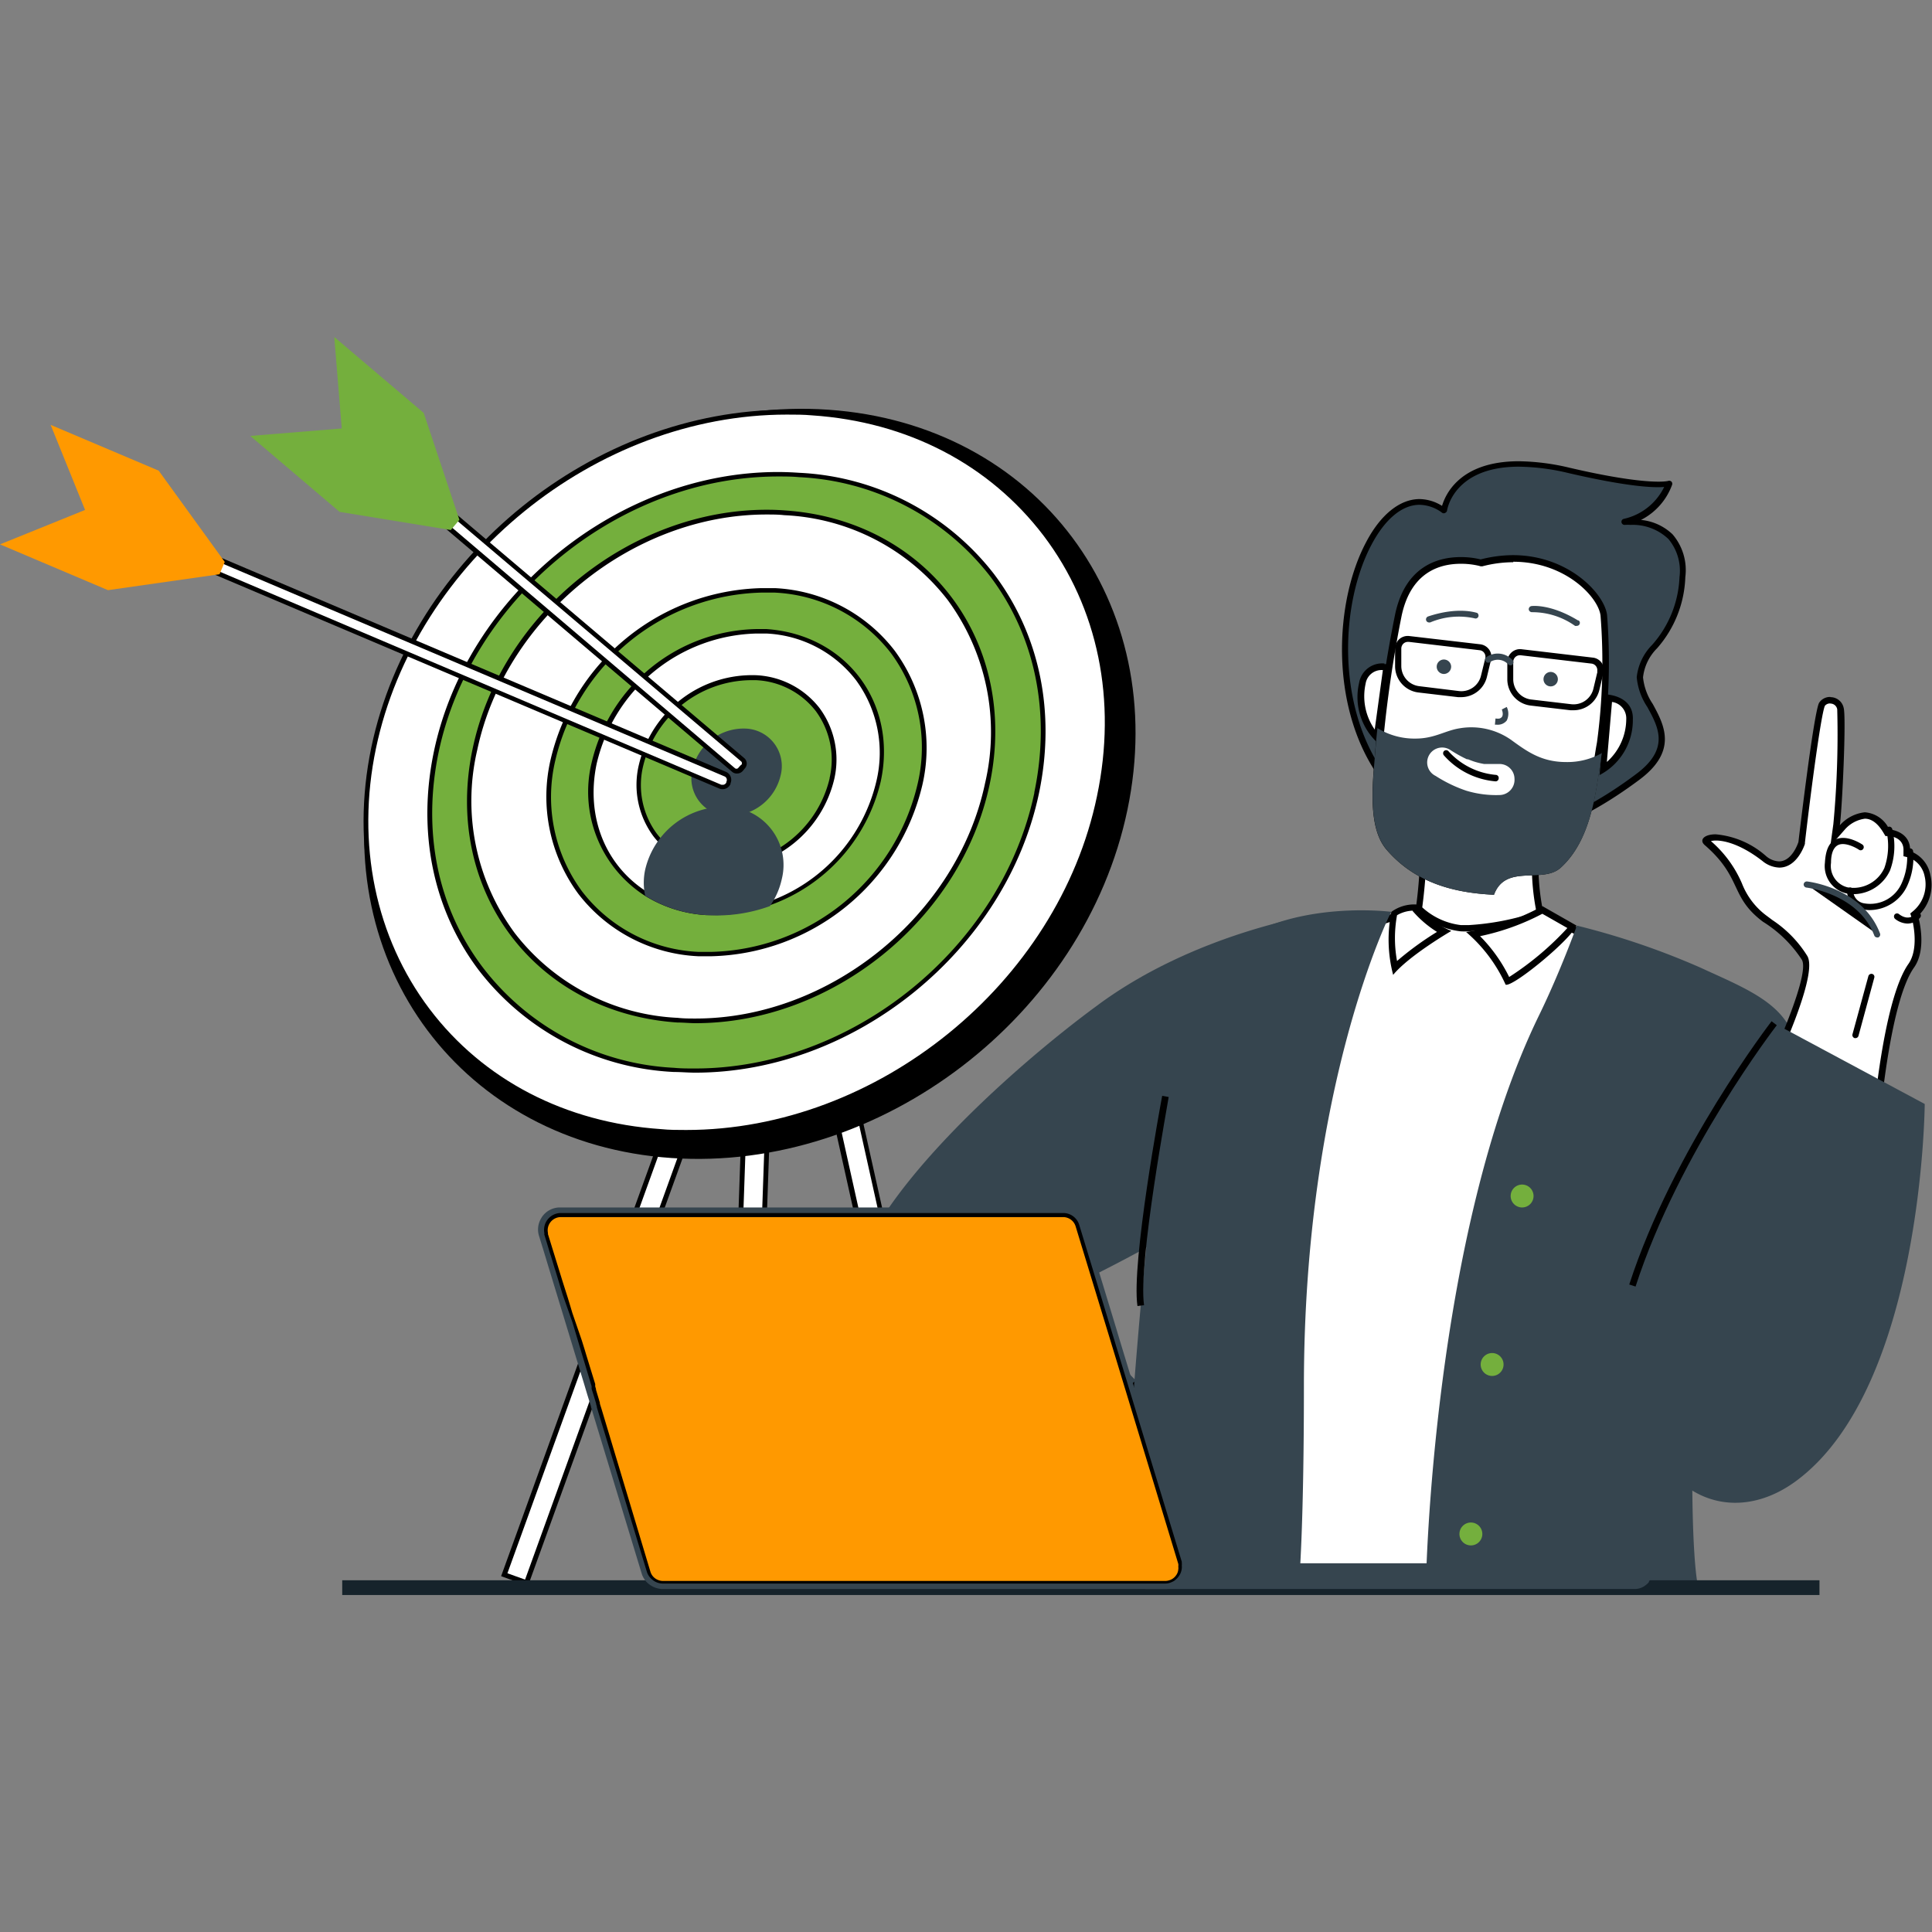 <svg id="SvgjsSvg1542" width="360" height="360" xmlns="http://www.w3.org/2000/svg" version="1.1" xmlns:xlink="http://www.w3.org/1999/xlink" xmlns:svgjs="http://svgjs.com/svgjs"><rect width="100%" height="100%" fill="#808080" stroke="none"/><defs id="SvgjsDefs1543"></defs><g id="SvgjsG1544"><svg xmlns="http://www.w3.org/2000/svg" viewBox="0 0 199.17 129.69" width="360" height="360"><rect width="53.44" height="2.43" x="50.49" y="100.08" fill="#ffffff" transform="rotate(-88 77.212 101.29)" class="svgShape colorffffff-0 selectable"></rect><path d="M74.81,128.2l2.93.1,1.88-53.91-2.94-.1ZM79.1,74.87l-1.84,52.91-1.93-.07,1.84-52.9Z" fill="#000000" class="svgShape color000000-1 selectable"></path><rect width="51.17" height="2.43" x="36.24" y="102.73" fill="#ffffff" transform="rotate(-70.13 61.823 103.948)" class="svgShape colorffffff-2 selectable"></rect><path d="M51.66,127.75l2.77,1L72,80.15l-2.76-1Zm19.69-47.3L54.13,128.1l-1.82-.65L69.53,79.8Z" fill="#000000" class="svgShape color000000-3 selectable"></path><rect width="2.43" height="60.35" x="90.17" y="68.37" fill="#ffffff" transform="rotate(-12.55 91.422 98.551)" class="svgShape colorffffff-4 selectable"></rect><path d="M83.34,69.16l13.22,59.41,2.87-.64L86.21,68.53ZM97,128l-13-58.42,1.88-.42,13,58.42Z" fill="#000000" class="svgShape color000000-5 selectable"></path><path d="M85.42,7.5C63.91,6,42.86,22.12,38.38,43.42s9.34,39.76,30.85,41.22,42.56-14.61,47-35.91S106.93,9,85.42,7.5Z" fill="#000000" class="svgShape color000000-6 selectable"></path><path fill="#ffffff" d="M83.74,7.83c-.87-.06-1.76-.09-2.63-.09-19.81,0-38.51,15.2-42.59,34.61-2.09,10-.12,19.57,5.55,27.06S58.2,81.23,68.12,81.91c.86.06,1.75.09,2.62.09h0c19.81,0,38.51-15.21,42.59-34.62,2.09-10,.11-19.56-5.55-27.05S93.65,8.5,83.74,7.83Z" class="svgShape colorffffff-7 selectable"></path><path d="M83.75,7.58c-.88-.06-1.76-.08-2.64-.08-19.85,0-38.69,15.08-42.83,34.8C34,62.89,47.31,80.74,68.1,82.15q1.32.09,2.64.09c19.85,0,38.69-15.09,42.82-34.81C117.89,26.84,104.54,9,83.75,7.58Zm23.83,12.9c5.63,7.43,7.58,17,5.51,26.85-4,19.3-22.66,34.42-42.35,34.42-.87,0-1.75,0-2.61-.09-9.84-.67-18.32-5.07-23.86-12.4s-7.58-17-5.51-26.86C42.81,23.1,61.42,8,81.11,8c.87,0,1.75,0,2.61.08C93.56,8.74,102,13.15,107.58,20.48Z" fill="#000000" class="svgShape color000000-8 selectable"></path><path fill="#74af3d" d="M82.36,14.21C65.27,13.05,48.53,25.83,45,42.76s7.42,31.6,24.51,32.76S103.32,63.91,106.87,47,99.45,15.38,82.36,14.21Z" class="svgShape color3f6fc3-9 selectable"></path><path d="M82.38,14c-.73-.05-1.46-.08-2.19-.08-16.49,0-32.07,12.66-35.46,28.82C43,51,44.63,59.05,49.38,65.31A27,27,0,0,0,69.47,75.77c.73,0,1.46.07,2.19.07h0c16.48,0,32.05-12.65,35.45-28.81,1.74-8.32.09-16.34-4.65-22.61A27,27,0,0,0,82.38,14Zm24.25,33c-3.35,15.93-18.7,28.42-35,28.41-.72,0-1.44,0-2.15-.07A26.46,26.46,0,0,1,49.78,65c-4.66-6.14-6.27-14-4.56-22.2,3.35-15.94,18.7-28.42,35-28.42.71,0,1.44,0,2.15.07a26.5,26.5,0,0,1,19.74,10.27C106.73,30.87,108.34,38.76,106.63,46.93Z" fill="#000000" class="svgShape color000000-10 selectable"></path><path fill="#ffffff" d="M80.9,18.12Q80,18.06,79,18.06c-14,0-27.2,10.74-30.08,24.45A23.23,23.23,0,0,0,52.88,61.6a22.78,22.78,0,0,0,17,8.83q.93.06,1.86.06c14,0,27.2-10.74,30.08-24.45a23.26,23.26,0,0,0-3.92-19.1A22.78,22.78,0,0,0,80.9,18.12Z" class="svgShape colorffffff-11 selectable"></path><path d="M80.92,17.88c-.63-.05-1.25-.07-1.88-.07C65,17.81,51.65,28.5,48.72,42.46,45.66,57,55.11,69.67,69.83,70.67c.63,0,1.25.07,1.88.07,14.05,0,27.39-10.69,30.32-24.65C105.09,31.51,95.64,18.88,80.92,17.88Zm16.76,9.21A23,23,0,0,1,101.55,46c-2.86,13.6-16,24.26-29.84,24.26-.62,0-1.24,0-1.84-.07a22.53,22.53,0,0,1-16.79-8.72,23,23,0,0,1-3.88-18.9C52.06,29,65.17,18.3,79,18.3c.62,0,1.24,0,1.84.07A22.57,22.57,0,0,1,97.68,27.09Z" fill="#000000" class="svgShape color000000-12 selectable"></path><path fill="#74af3d" d="M79.86,26.14C69.41,25.43,59.19,33.24,57,43.58s4.53,19.3,15,20S92.66,56.5,94.83,46.16,90.3,26.85,79.86,26.14Z" class="svgShape color3f6fc3-13 selectable"></path><path d="M79.87,25.89c-.44,0-.89,0-1.34,0A22.91,22.91,0,0,0,56.77,43.53a16.88,16.88,0,0,0,2.86,13.89A16.57,16.57,0,0,0,72,63.84c.44,0,.89,0,1.34,0h0A22.93,22.93,0,0,0,95.08,46.21a16.92,16.92,0,0,0-2.86-13.89A16.58,16.58,0,0,0,79.87,25.89ZM94.59,46.1A22.41,22.41,0,0,1,73.32,63.39h0c-.44,0-.88,0-1.31,0a16.05,16.05,0,0,1-12-6.23,16.38,16.38,0,0,1-2.77-13.48A22.41,22.41,0,0,1,78.53,26.35c.44,0,.88,0,1.31,0a16.08,16.08,0,0,1,12,6.23A16.38,16.38,0,0,1,94.59,46.1Z" fill="#000000" class="svgShape color000000-14 selectable"></path><path fill="#ffffff" d="M79,30.35q-.51,0-1,0A17.6,17.6,0,0,0,61.27,43.9c-1.16,5.52.88,10.69,5.34,13.5a13.32,13.32,0,0,0,6.23,2l1,0a16,16,0,0,0,5.4-.95A17.67,17.67,0,0,0,90.59,45.83a12.91,12.91,0,0,0-2.18-10.59A12.65,12.65,0,0,0,79,30.35Z" class="svgShape colorffffff-15 selectable"></path><path d="M79,30.11l-1,0A17.81,17.81,0,0,0,61,43.85,12.73,12.73,0,0,0,66.48,57.6a13.46,13.46,0,0,0,6.35,2c.34,0,.68,0,1,0a16.22,16.22,0,0,0,5.48-1,17.87,17.87,0,0,0,11.49-12.8C92.53,37.73,87.25,30.67,79,30.11ZM90.35,45.78A17.42,17.42,0,0,1,79.18,58.23a15.83,15.83,0,0,1-5.32.94c-.33,0-.67,0-1,0a13,13,0,0,1-6.12-1.94c-4.37-2.75-6.37-7.82-5.23-13.24A17.35,17.35,0,0,1,78,30.57c.33,0,.67,0,1,0a12.38,12.38,0,0,1,9.23,4.79A12.63,12.63,0,0,1,90.35,45.78Z" fill="#000000" class="svgShape color000000-16 selectable"></path><path fill="#74af3d" d="M78,35.12A11.73,11.73,0,0,0,66.09,44.2a8.37,8.37,0,0,0,7.79,10.41,11.72,11.72,0,0,0,11.88-9.07A8.38,8.38,0,0,0,78,35.12Z" class="svgShape color3f6fc3-17 selectable"></path><path d="M78,34.87a12,12,0,0,0-12.15,9.28,8.91,8.91,0,0,0,1.51,7.32,8.72,8.72,0,0,0,6.51,3.39l.71,0A12.06,12.06,0,0,0,86,45.59a8.94,8.94,0,0,0-1.51-7.33A8.79,8.79,0,0,0,78,34.87Zm7.53,10.62a11.54,11.54,0,0,1-11,8.9c-.22,0-.45,0-.67,0a8.23,8.23,0,0,1-6.15-3.19,8.43,8.43,0,0,1-1.42-6.92,11.54,11.54,0,0,1,11-8.9l.67,0a8.27,8.27,0,0,1,6.15,3.2A8.43,8.43,0,0,1,85.52,45.49Z" fill="#000000" class="svgShape color000000-18 selectable"></path><path d="M76.87,40.37a5.41,5.41,0,0,0-5.48,4.19A3.86,3.86,0,0,0,75,49.36a5.4,5.4,0,0,0,5.48-4.18A3.87,3.87,0,0,0,76.87,40.37Z" fill="#36454f" class="svgShape color000000-19 selectable"></path><path d="M75,48.43a8.39,8.39,0,0,0-8.49,6.49,6.38,6.38,0,0,0,0,2.68,13.46,13.46,0,0,0,6.35,2,16,16,0,0,0,6.51-.93,7.71,7.71,0,0,0,1.23-2.81A6,6,0,0,0,75,48.43Z" fill="#36454f" class="svgShape color000000-20 selectable"></path><path fill="#ffffff" d="M74.79,45.07,22,22.69,21.44,24,74.25,46.33l.16,0a.65.65,0,0,0,.71-.46.64.64,0,0,0,0-.49A.65.65,0,0,0,74.79,45.07Z" class="svgShape colorffffff-21 selectable"></path><path d="M74.88,44.85l-53-22.48-.73,1.71,53,22.47a.83.83,0,0,0,.21.06.89.89,0,0,0,.95-.53l0-.07A.89.89,0,0,0,74.88,44.85Zm0,1,0,.07a.4.4,0,0,1-.43.24l-.09,0L21.77,23.82l.34-.81L74.69,45.3a.39.39,0,0,1,.21.21A.42.42,0,0,1,74.9,45.82Z" fill="#000000" class="svgShape color000000-22 selectable"></path><polygon fill="#ff9900" points="5.22 9.06 8.77 17.83 0 21.38 11.13 26.1 22.63 24.46 23.17 23.19 16.36 13.78 5.22 9.06" class="svgShape color3f6fc3-23 selectable"></polygon><path fill="#ffffff" d="M46.38,18l-.89,1L75.63,44.64a.5.5,0,0,0,.33.12.51.51,0,0,0,.38-.18l.24-.27a.52.52,0,0,0-.06-.71Z" class="svgShape colorffffff-24 selectable"></path><path d="M46.35,17.67l-1.2,1.41L75.48,44.83A.72.72,0,0,0,76,45a.76.76,0,0,0,.57-.26l.23-.28a.74.74,0,0,0-.08-1.05Zm30,26.48-.24.27a.24.24,0,0,1-.19.09.23.23,0,0,1-.16-.06L45.84,19l.57-.67,30,25.43a.25.25,0,0,1,0,.36Z" fill="#000000" class="svgShape color000000-25 selectable"></path><polygon fill="#74af3d" points="34.46 0 35.23 9.43 25.8 10.2 35.01 18.03 46.47 19.9 47.36 18.85 43.68 7.83 34.46 0" class="svgShape color3f6fc3-26 selectable"></polygon><path d="M167.47,19.13a6.37,6.37,0,0,0,4.61-4s-1.57.7-10.31-1.33c-12.08-2.81-12.91,4.12-12.91,4.12-7.52-5.39-14.73,15-6.67,26.92,8.32,12.33,20.92,4.79,26.56.61s.24-7.4.3-10.37,4-3.88,4.36-10.31S167.47,19.13,167.47,19.13Z" fill="#36454f" class="svgShape color000000-27 selectable"></path><path d="M169.17,18.86a6.59,6.59,0,0,0,3.21-3.63.33.33,0,0,0-.08-.33.35.35,0,0,0-.34-.06s-1.94.55-10.11-1.35a23.65,23.65,0,0,0-5.27-.68c-6,0-7.54,3.33-7.92,4.6a4.47,4.47,0,0,0-2.32-.7c-2,0-4,1.57-5.5,4.43-3.26,6.12-3.74,16.73,1.09,23.88,3.08,4.57,7,6.88,11.79,6.88,4.55,0,9.67-2.08,15.21-6.2,4.09-3,2.63-5.71,1.45-7.87a6,6,0,0,1-1-2.74,5,5,0,0,1,1.45-3,11.7,11.7,0,0,0,2.91-7.34,5.67,5.67,0,0,0-1.31-4.4A5.43,5.43,0,0,0,169.17,18.86Zm1.15,12.88a5.59,5.59,0,0,0-1.59,3.33,6.57,6.57,0,0,0,1.09,3.07c1.17,2.14,2.37,4.35-1.26,7-5.36,4-10.49,6.08-14.84,6.08-4.51,0-8.31-2.23-11.26-6.61-4.7-6.95-4.23-17.27-1.06-23.22,1.4-2.64,3.16-4.09,4.94-4.09a4,4,0,0,1,2.34.83.29.29,0,0,0,.31,0,.33.33,0,0,0,.19-.25s.62-4.51,7.4-4.51a22.89,22.89,0,0,1,5.12.66c6.18,1.43,8.8,1.52,9.86,1.43a6.1,6.1,0,0,1-4.16,3.29.31.31,0,0,0-.24.36.32.32,0,0,0,.35.26,5.58,5.58,0,0,1,.6,0A5.33,5.33,0,0,1,172,20.83a5.12,5.12,0,0,1,1.14,3.93A11.2,11.2,0,0,1,170.32,31.74Z" fill="#000000" class="svgShape color000000-28 selectable"></path><path fill="#ffffff" d="M142,41.29a6.16,6.16,0,0,1-1.51-5.6A2.07,2.07,0,0,1,142.73,34H143Z" class="svgShape colorffffff-29 selectable"></path><path d="M142.56,34.34l-.84,6.13a6,6,0,0,1-.94-4.72,1.66,1.66,0,0,1,1.78-1.41Zm.17-.68a2.41,2.41,0,0,0-2.62,2A6.41,6.41,0,0,0,142.2,42l1.13-8.27a4,4,0,0,0-.6,0Z" fill="#000000" class="svgShape color000000-30 selectable"></path><path fill="#ffffff" d="M128,128.16c-.3-3.6-2.83-37.68,7.49-58.85,2.18-4.46,5.11-8.24,7.14-9.2A19,19,0,0,1,149.94,59c4.81,0,9.7.88,12.77,2.3,5.46,2.52,4.56,7.56,2.64,15.57a52.81,52.81,0,0,1-3.45,8.78c-3,6.62-6.76,14.85-7,24.7-.26,12,.22,16.5.41,17.77Z" class="svgShape colorffffff-31 selectable"></path><path d="M149.94,59.38c4.76,0,9.6.87,12.63,2.27,5.22,2.41,4.33,7.34,2.45,15.18a52.81,52.81,0,0,1-3.43,8.72c-3,6.65-6.79,14.92-7,24.83-.24,11,.14,15.73.36,17.44H128.36c-.39-4.9-2.55-37.78,7.48-58.36,2.11-4.32,5-8.13,7-9a18.68,18.68,0,0,1,7.12-1Zm0-.68a19.47,19.47,0,0,0-7.41,1.1c-2.11,1-5.1,4.85-7.3,9.36-11,22.61-7.5,59.34-7.5,59.34h28s-.79-3.39-.47-18.11,8.6-25.82,10.41-33.4c1.78-7.41,3.06-13.24-2.82-16-3.44-1.59-8.54-2.33-12.92-2.33Z" fill="#000000" class="svgShape color000000-32 selectable"></path><path fill="#ffffff" d="M165.92,37.23a2.16,2.16,0,0,1,2.07,2.2,6.23,6.23,0,0,1-2.7,5.12Z" class="svgShape colorffffff-33 selectable"></path><path d="M166.23,37.63a1.71,1.71,0,0,1,1.42,1.78,5.94,5.94,0,0,1-2,4.4l.53-6.18Zm-.62-.78-.71,8.31a6.37,6.37,0,0,0,3.43-5.72c.1-2.48-2.72-2.59-2.72-2.59Z" fill="#000000" class="svgShape color000000-34 selectable"></path><path fill="#ffffff" d="M151.41,61a6.8,6.8,0,0,1-.8,0,7.5,7.5,0,0,1-4.31-2,50.25,50.25,0,0,0,.47-6.29l11.5,1.47a24,24,0,0,0,.51,5.41A28.15,28.15,0,0,1,151.41,61Z" class="svgShape colorffffff-35 selectable"></path><path d="M147.12,53l10.8,1.37a24,24,0,0,0,.47,4.89,26.59,26.59,0,0,1-7,1.37c-.28,0-.53,0-.77,0a7.15,7.15,0,0,1-4-1.83,55.54,55.54,0,0,0,.46-5.77Zm-.71-.78a47.32,47.32,0,0,1-.47,6.81,7.8,7.8,0,0,0,4.63,2.24,7.63,7.63,0,0,0,.84,0,29.36,29.36,0,0,0,7.77-1.6,22.71,22.71,0,0,1-.56-5.93l-12.21-1.56Z" fill="#000000" class="svgShape color000000-36 selectable"></path><path fill="#ffffff" d="M153.79,57.15c-4.8-.27-8.18-1.71-10.6-4.54-1.74-2-1.4-6-1.12-9.24,0-.49.08-1,.11-1.4a125.78,125.78,0,0,1,1.95-13.34c1-4.63,4-5.6,6.42-5.6a8.34,8.34,0,0,1,2,.23l.09,0,.08,0a13.44,13.44,0,0,1,3.28-.43c5.57,0,9.11,3.87,9.37,5.85a62.63,62.63,0,0,1-.37,13.2c-.14.68-.25,1.46-.37,2.29-.5,3.45-1.12,7.74-3.93,10.29a4.29,4.29,0,0,1-2.79.7C156.35,55.22,154.62,55.28,153.79,57.15Z" class="svgShape colorffffff-37 selectable"></path><path d="M156,23.17c5.38,0,8.79,3.67,9,5.56a61.5,61.5,0,0,1-.37,13.08c-.13.7-.25,1.48-.37,2.31-.49,3.4-1.1,7.62-3.82,10.09a4.08,4.08,0,0,1-2.58.61c-1.49.06-3.33.12-4.28,2-4.58-.3-7.81-1.7-10.13-4.41-1.65-1.93-1.32-5.84-1-9,0-.49.08-1,.11-1.41a127.07,127.07,0,0,1,1.94-13.29c.95-4.41,3.84-5.33,6.09-5.33a8,8,0,0,1,1.87.21l.18.05.18,0a12.66,12.66,0,0,1,3.19-.42Zm0-.68a13.62,13.62,0,0,0-3.36.44,8.44,8.44,0,0,0-2.06-.24c-2.25,0-5.68.86-6.75,5.87a129.08,129.08,0,0,0-2,13.38c-.24,3.43-1,8.42,1.09,10.89,2.85,3.32,6.71,4.47,11.09,4.67,1.2-3.23,5-1.1,6.87-2.78,3.61-3.27,3.72-9.27,4.41-12.78a62.11,62.11,0,0,0,.38-13.3c-.29-2.2-4-6.15-9.71-6.15Z" fill="#000000" class="svgShape color000000-38 selectable"></path><path d="M155.69,41.47a7.15,7.15,0,0,0-5.21-1.13c-1.49.23-2.6,1.06-4.54,1.06A7.25,7.25,0,0,1,142,40.32c-.07.63-.12,1.18-.16,1.62-.24,3.43-1,8.42,1.09,10.89,2.85,3.32,6.71,4.47,11.09,4.67,1.2-3.23,5-1.1,6.87-2.78,3.3-3,3.68-8.25,4.24-11.82a7.26,7.26,0,0,1-3.67.92C158.82,43.82,157.33,42.65,155.69,41.47Zm-1.09,5.75a10.6,10.6,0,0,1-3.45-.45A14.3,14.3,0,0,1,148,45.25a1.54,1.54,0,1,1,1.55-2.65,14.94,14.94,0,0,0,1.34.77l.33.16.1,0c.22.08.43.17.65.24s.44.13.67.18l.35.07.22,0,.18,0,.37,0h.84a1.54,1.54,0,0,1,1.53,1.53A1.57,1.57,0,0,1,154.6,47.22Z" fill="#36454f" class="svgShape color000000-39 selectable"></path><path d="M154.17 45.14a7.46 7.46 0 01-4.86-2.45.32.32 0 00-.45 0 .33.33 0 000 .45 8 8 0 005.32 2.67h0a.32.32 0 00.32-.3A.32.32 0 00154.17 45.14zM164.17 33.05l-7.3-.86a1.3 1.3 0 00-1.09.37 1.33 1.33 0 00-.39.94v1.8A2.73 2.73 0 00157.82 38l4.08.48.32 0a2.73 2.73 0 002.66-2.1l.42-1.75a1.29 1.29 0 00-.2-1.06A1.28 1.28 0 00164.17 33.05zm.51 1.46l-.42 1.76A2.1 2.1 0 01162 37.86l-4.08-.48A2.1 2.1 0 01156 35.3V33.5a.7.7 0 01.2-.49.67.67 0 01.48-.2h.08l7.31.86a.68.68 0 01.58.83zM152.6 31.68l-7.31-.85a1.32 1.32 0 00-1.09.37 1.37 1.37 0 00-.38.94v1.8a2.73 2.73 0 002.42 2.71l4.07.48.32 0h0a2.73 2.73 0 002.66-2.1l.42-1.75a1.29 1.29 0 00-.2-1.06A1.32 1.32 0 00152.6 31.68zm.51 1.47l-.43 1.75a2.08 2.08 0 01-2.28 1.6L146.32 36a2.1 2.1 0 01-1.86-2.08v-1.8a.72.72 0 01.2-.49.69.69 0 01.48-.2h.09l7.3.86a.65.65 0 01.48.28A.68.68 0 01153.11 33.15z" fill="#000000" class="svgShape color000000-40 selectable"></path><path d="M153.23 33a.32.32 0 00-.07.44.31.31 0 00.44.08 1.45 1.45 0 011.88.23.34.34 0 00.23.1.31.31 0 00.22-.09.33.33 0 000-.45A2.07 2.07 0 00153.23 33zM152.27 28.44c-.08 0-1.89-.68-5.05.37a.33.33 0 00-.2.4.32.32 0 00.3.22l.11 0A7.57 7.57 0 01152 29a.31.31 0 00.41-.19A.33.33 0 00152.27 28.44zM162.71 29.24c-2.84-1.74-4.75-1.51-4.83-1.5a.33.33 0 00-.28.36.34.34 0 00.36.27 7.63 7.63 0 014.41 1.41.33.33 0 00.17 0 .31.31 0 00.17-.58zM159.86 34.53a.75.75 0 00-.74.75.74.74 0 101.48 0A.75.75 0 00159.86 34.53zM148.85 33.25a.74.74 0 00-.74.74.75.75 0 00.74.75.76.76 0 00.75-.75A.75.75 0 00148.85 33.25zM175.27 65a78.14 78.14 0 00-12.71-4.32s-1.7 4.74-3.9 9.25C147.64 92.53 147 128.5 147 128.5h28s-.79-3.39-.47-18.11S183.08 84.57 184.9 77C186.67 69.58 181.15 67.72 175.27 65z" fill="#36454f" class="svgShape color000000-41 selectable"></path><path fill="#ffffff" d="M116.77,124.33c-2.35,0-4.18-1-4.59-2a.76.76,0,0,1,.15-.9c.11-.11.5-.37,1.85-.37a15.83,15.83,0,0,1,1.95.14l.11-.67a30,30,0,0,1-5-1.64,3.59,3.59,0,0,1-2.38-4.08l6.62-6.94h.19c3.94,0,8.46,3.68,9.39,6.69.36,1.18-.28,3.18-1.69,5.2-1.51,2.17-4,4.42-6.08,4.54Z" class="svgShape colorffffff-42 selectable"></path><path d="M115.65,108.23c3.81,0,8.17,3.55,9.06,6.45.33,1.07-.31,3-1.64,4.91-1.75,2.53-4.09,4.29-5.82,4.39h-.48c-2.4,0-4-1-4.28-1.76a.42.42,0,0,1,.09-.53s.27-.27,1.6-.27a15.15,15.15,0,0,1,1.9.14l.23-1.34a32.18,32.18,0,0,1-5-1.63,3.26,3.26,0,0,1-2.17-3.61l6.44-6.76Zm0-.68h-.34l-6.78,7.11a4,4,0,0,0,2.56,4.57,31.86,31.86,0,0,0,5.09,1.66,15.05,15.05,0,0,0-2-.15,3.26,3.26,0,0,0-2.1.48c-1.21,1.27,1.11,3.44,4.69,3.44h.52c3.87-.22,9-7.08,8.07-10.18s-5.49-6.93-9.71-6.93Z" fill="#000000" class="svgShape color000000-43 selectable"></path><path d="M87.76,98.89c-.47,9.67,19.89,24.8,19.89,24.8s3.48-11.8,9.45-16.1a111.12,111.12,0,0,0-9.18-8.49s11.61-5.53,13.66-7.39l14.48-32.25S123.28,61.31,113,69C104.42,75.3,88.2,89.66,87.76,98.89Z" fill="#36454f" class="svgShape color000000-44 selectable"></path><path d="M122.19 69.18c-4.26 12.28-6.61 59.32-6.61 59.32h18.33s.51-5.29.51-20.31c0-31.21 9-48.93 9-48.93S126.39 57.06 122.19 69.18zM154.82 38.4c.05.11.19.56 0 .78s-.42.17-.65.15l-.06.64h.22a1.18 1.18 0 001-.43 1.58 1.58 0 000-1.4z" fill="#36454f" class="svgShape color000000-45 selectable"></path><path fill="#ffffff" d="M181.79,77c1.2-2.53,5.28-11.39,4.19-13a11.74,11.74,0,0,0-3.47-3.57l-.57-.42a7.92,7.92,0,0,1-2.69-3.48A11.7,11.7,0,0,0,176,52.1c-.09-.08-.14-.17-.13-.21s.34-.31,1-.31,2.47.21,5,2.18a2.48,2.48,0,0,0,1.53.61c1.6,0,2.29-2.12,2.32-2.21.62-5.3,1.68-13.41,2.1-14.28a1,1,0,0,1,.87-.43,1,1,0,0,1,1,.84c.27.89-.15,10.2-.4,12l-.16,1.14.75-.87a3.69,3.69,0,0,1,2.32-1.22A2.73,2.73,0,0,1,194.47,51l.09.16h.18c.08,0,1.9.16,1.83,1.88l0,.27.27.07a2.91,2.91,0,0,1,1.89,2.17,4,4,0,0,1-1.24,3.91l-.17.14.06.22s.95,3.18-.37,5.06c-2.38,3.37-3.43,14-3.63,16.41Z" class="svgShape colorffffff-46 selectable"></path><path d="M188.7,37.79h0a.71.71,0,0,1,.7.6A98.57,98.57,0,0,1,189,50.22l-.31,2.26,1.5-1.71a3.33,3.33,0,0,1,2.06-1.11c.71,0,1.36.5,1.94,1.49l.18.3.36,0c.16,0,1.57.15,1.5,1.52l0,.56.54.13a2.59,2.59,0,0,1,1.64,1.93,3.61,3.61,0,0,1-1.13,3.55l-.35.29.14.44c.25.83.69,3.31-.33,4.76-2.3,3.27-3.37,13.09-3.65,16.14l-10.8-4c1.81-3.82,5.11-11.35,4-13a12.05,12.05,0,0,0-3.56-3.65l-.56-.42a7.54,7.54,0,0,1-2.59-3.36,12,12,0,0,0-3.2-4.37,2.11,2.11,0,0,1,.52-.06c.63,0,2.34.21,4.79,2.11a2.87,2.87,0,0,0,1.74.68c1.85,0,2.61-2.35,2.64-2.45l0-.06v-.06c.73-6.28,1.7-13.36,2.06-14.11a.67.67,0,0,1,.56-.24Zm0-.68a1.34,1.34,0,0,0-1.18.62c-.59,1.25-2.12,14.33-2.12,14.33s-.62,2-2,2a2.19,2.19,0,0,1-1.33-.54,9,9,0,0,0-5.2-2.25c-1.22,0-1.72.6-1.13,1.11,3.91,3.39,2.55,5.31,6,7.9a12.93,12.93,0,0,1,4,3.9c1.09,1.67-4.37,13-4.37,13l12.33,4.55s1-13,3.6-16.7c1.44-2,.43-5.35.43-5.35A4.37,4.37,0,0,0,199,55.45,3.25,3.25,0,0,0,196.91,53c.09-2.08-2.15-2.24-2.15-2.24A3,3,0,0,0,192.24,49a4,4,0,0,0-2.57,1.34c.24-1.73.68-11.14.39-12.12a1.39,1.39,0,0,0-1.36-1.09Z" fill="#000000" class="svgShape color000000-47 selectable"></path><path d="M193 65.66a.33.33 0 00-.39.23l-1.64 6a.33.33 0 00.23.39h.08a.32.32 0 00.31-.23l1.63-6A.31.31 0 00193 65.66zM194.68 50.49a.31.31 0 00-.22.39 6.85 6.85 0 01-.2 3.86 3.5 3.5 0 01-3.78 2 2.27 2.27 0 01-1.72-2.53c0-1 .27-1.6.72-1.83.68-.34 1.79.23 2.16.48a.31.31 0 00.44-.09.32.32 0 00-.08-.44c-.07-.05-1.65-1.1-2.8-.51-.68.34-1 1.14-1.07 2.38a2.89 2.89 0 002.21 3.16 3.59 3.59 0 00.75.08A4.19 4.19 0 00194.84 55a7.2 7.2 0 00.23-4.28A.32.32 0 00194.68 50.49z" fill="#000000" class="svgShape color000000-48 selectable"></path><path d="M196.86 52.72a.33.33 0 00-.27.36 6.52 6.52 0 01-.55 3.24 3.54 3.54 0 01-3.83 2.07 1.32 1.32 0 01-1.16-1.31.33.33 0 00-.31-.33.35.35 0 00-.33.31A1.94 1.94 0 00192.06 59a2.92 2.92 0 00.73.08 4.29 4.29 0 003.83-2.51 7 7 0 00.6-3.59A.33.33 0 00196.86 52.72zM197.45 59.49s-.64.81-1.69 0a.32.32 0 00-.45.06.33.33 0 00.07.45 2.13 2.13 0 001.27.47 1.71 1.71 0 001.31-.63.32.32 0 10-.51-.39z" fill="#000000" class="svgShape color000000-49 selectable"></path><path fill="#ffffff" d="M192.62,60.52l-4.74-3.35A8.72,8.72,0,0,1,192.62,60.52Z" class="svgShape colorffffff-50 selectable"></path><path d="M186.26,56.45l7.28,5.13c-1.74-4.51-7.28-5.13-7.28-5.13Z" fill="#000000" class="svgShape color000000-51 selectable"></path><path d="M186.3 56.13a.33.33 0 00-.36.28.33.33 0 00.28.35c.06 0 5.38.66 7 4.94a.31.31 0 00.29.2.25.25 0 00.12 0 .32.32 0 00.18-.41C192.05 56.83 186.53 56.16 186.3 56.13zM177.92 88l-9.63 9.78c-2.11 20 8.57 26.26 16.85 20.17 13.09-9.63 13.28-38.88 13.28-38.88L182.9 70.75z" fill="#36454f" class="svgShape color000000-52 selectable"></path><path fill="#ffffff" d="M155.49,66.42a15.51,15.51,0,0,0-3.55-4.86,24.34,24.34,0,0,0,7.11-2.49l3.06,1.75A26.26,26.26,0,0,1,155.49,66.42Z" class="svgShape colorffffff-53 selectable"></path><path d="M159,59.46l2.58,1.47a30.6,30.6,0,0,1-6,5.05,15.94,15.94,0,0,0-3-4.21A24.47,24.47,0,0,0,159,59.46Zm0-.78a23.77,23.77,0,0,1-7.86,2.66,15.57,15.57,0,0,1,4.08,5.44h.07c1,0,6.74-4.76,7.22-6.11l-3.51-2Z" fill="#000000" class="svgShape color000000-54 selectable"></path><path fill="#ffffff" d="M143.8,65.06a13.77,13.77,0,0,1-.06-5.6,3.78,3.78,0,0,1,2-.62,9.74,9.74,0,0,0,3,2.46A31.5,31.5,0,0,0,143.8,65.06Z" class="svgShape colorffffff-55 selectable"></path><path d="M145.64,59.19a11,11,0,0,0,2.5,2.14,32.1,32.1,0,0,0-4.12,3,13.08,13.08,0,0,1,0-4.72,3.47,3.47,0,0,1,1.6-.47Zm.31-.69a4,4,0,0,0-2.51.76,14.3,14.3,0,0,0,.18,6.5c1.64-2,6-4.53,6-4.53A8.77,8.77,0,0,1,146,58.5Z" fill="#000000" class="svgShape color000000-56 selectable"></path><path fill="#74af3d" d="M157 87.38a1.18 1.18 0 101.09 1.27A1.18 1.18 0 00157 87.38zM153.92 104.75A1.18 1.18 0 10155 106 1.18 1.18 0 00153.92 104.75zM151.72 122.22a1.18 1.18 0 101.09 1.27A1.18 1.18 0 00151.72 122.22z" class="svgShape color9ecfe7-57 selectable"></path><path d="M168.61 97.89l-.65-.21c4.54-14 14.57-27 14.67-27.14l.54.41C183.07 71.08 173.11 84 168.61 97.89zM117.26 99.9c-.65-4.46 2.42-21 2.55-21.67l.67.12c0 .17-3.18 17.1-2.54 21.46z" fill="#000000" class="svgShape color000000-58 selectable"></path><rect width="152.29" height="1.52" x="35.28" y="128.17" fill="#16232b" class="svgShape color16162b-59 selectable"></rect><path fill="#36454f" d="M170.12,127.18a1.61,1.61,0,0,1-1.61,1.61H118.12v-2.14h52Z" class="svgShape color262626-60 selectable"></path><path fill="#36454f" d="M117.84,126.65v2.14a.28.28,0,0,0,.28.28h50.39a1.81,1.81,0,0,0,1.22-.46.13.13,0,0,0,.06-.05.83.83,0,0,0,.2-.22.12.12,0,0,0,0-.05,1,1,0,0,0,.13-.22s0,0,0,0a1.72,1.72,0,0,0,.21-.84v-.53a.28.28,0,0,0-.28-.28h-52A.29.29,0,0,0,117.84,126.65Zm.57.29h51.43v.24a1.26,1.26,0,0,1-.31.84.1.1,0,0,1,0,0,.92.92,0,0,1-.26.22.09.09,0,0,1-.06,0s0,0,0,0a1.24,1.24,0,0,1-.63.17h-50.1Z" class="svgShape color262626-61 selectable"></path><path fill="#ff9900" d="M120.17,128.46a1.65,1.65,0,0,0,1.35-.69,1.63,1.63,0,0,0,.26-1.49L111.21,91.55a1.68,1.68,0,0,0-1.61-1.2H57.78a1.7,1.7,0,0,0-1.62,2.18l10.57,34.73a1.68,1.68,0,0,0,1.61,1.2Z" class="svgShape colore06417-62 selectable"></path><path d="M55.85,92.63,56,93l.18.57,0,.06.19.63.17.58,0,.09.34,1.1,1.89,6.21,1.73,5.69.08.27,0,.13,0,.14.17.54.29,1,.06.2,0,.06.08.25v0l5.13,16.86a1.85,1.85,0,0,0,.36.68,1.38,1.38,0,0,0,.27.27,1.82,1.82,0,0,0,.41.27,1.91,1.91,0,0,0,.89.21h51.82a2.11,2.11,0,0,0,.84-.18l.18-.1a2.2,2.2,0,0,0,.25-.17,1.72,1.72,0,0,0,.27-.27,1.94,1.94,0,0,0,.47-1.13,1.4,1.4,0,0,0,0-.29.9.9,0,0,0,0-.28,1.29,1.29,0,0,0,0-.19L115.33,104l-.34-1.14-3.46-11.35A2,2,0,0,0,109.6,90H57.66a2,2,0,0,0-1.81,2.6Zm.82.44v0l-.18-.58,0-.12a1.36,1.36,0,0,1,1.33-1.64H109.6a1.35,1.35,0,0,1,1.3,1l3.84,12.6.17.56.18.59,6.38,21a.92.92,0,0,1,0,.28.94.94,0,0,1,0,.29,1.19,1.19,0,0,1-.25.64,1.3,1.3,0,0,1-.71.49,1.21,1.21,0,0,1-.38.06H68.35a1.28,1.28,0,0,1-.48-.09,1.32,1.32,0,0,1-.82-.87L62,110.47l-.08-.25-.08-.26,0-.1-.4-1.33,0-.08-.08-.27,0-.13v0h0l0-.11h0l-.57-1.85h0l-.18-.59-.17-.55-.17-.57-.29-.93L59,100.6l-.13-.44-.33-1.09L58,97.37Zm4.54,15.11h.06l0-.13s0,0,0,.07S61.21,108.16,61.21,108.18Z" fill="#000000" class="svgShape color000000-63 selectable"></path><path fill="#36454f" d="M55.58,92.71l.29.94.2.65.2.66.19.63,1.87,6.14,1.88,6.18.16.54.18.6.28.9.09.29v.07l.07.21,5.15,16.92a2.06,2.06,0,0,0,.28.6,1.89,1.89,0,0,0,.2.27,1.93,1.93,0,0,0,.3.27,2.28,2.28,0,0,0,1.42.49h51.82a2.31,2.31,0,0,0,1.11-.28,1.51,1.51,0,0,0,.26-.18.57.57,0,0,0,.13-.1,1.45,1.45,0,0,0,.18-.17,1.63,1.63,0,0,0,.17-.2l0-.07a2.14,2.14,0,0,0,.39-1.13.71.71,0,0,0,0-.29,1.27,1.27,0,0,0,0-.28,1.31,1.31,0,0,0-.06-.27l-6.93-22.76-.17-.57-.17-.57-3.3-10.83a2.29,2.29,0,0,0-2.2-1.63h-52a2.25,2.25,0,0,0-1.66.92.86.86,0,0,0-.1.16A2.23,2.23,0,0,0,55.58,92.71Zm1.17,1.92-.51-1.69-.12-.39a.75.75,0,0,1,0-.16,1.74,1.74,0,0,1,1.65-2.08H109.6a1.72,1.72,0,0,1,1.66,1.23l3.62,11.88.17.57.18.58,6.6,21.69,0,.11a1.26,1.26,0,0,1,0,.28,1.4,1.4,0,0,1,0,.29,1.65,1.65,0,0,1-.34.86,1.6,1.6,0,0,1-.25.27,1.22,1.22,0,0,1-.41.27,1.63,1.63,0,0,1-.73.17H68.35a1.73,1.73,0,0,1-.81-.2,1.59,1.59,0,0,1-.37-.27,1.62,1.62,0,0,1-.49-.76l-5.09-16.74-.06-.2,0-.08-.07-.22,0-.06-.15-.51-.16-.52-.16-.5,0-.15,0-.12-.08-.27-.9-3-1-3.34L58,98.71l-.74-2.46-.07-.2-.42-1.39Z" class="svgShape color262626-64 selectable"></path></svg></g></svg>